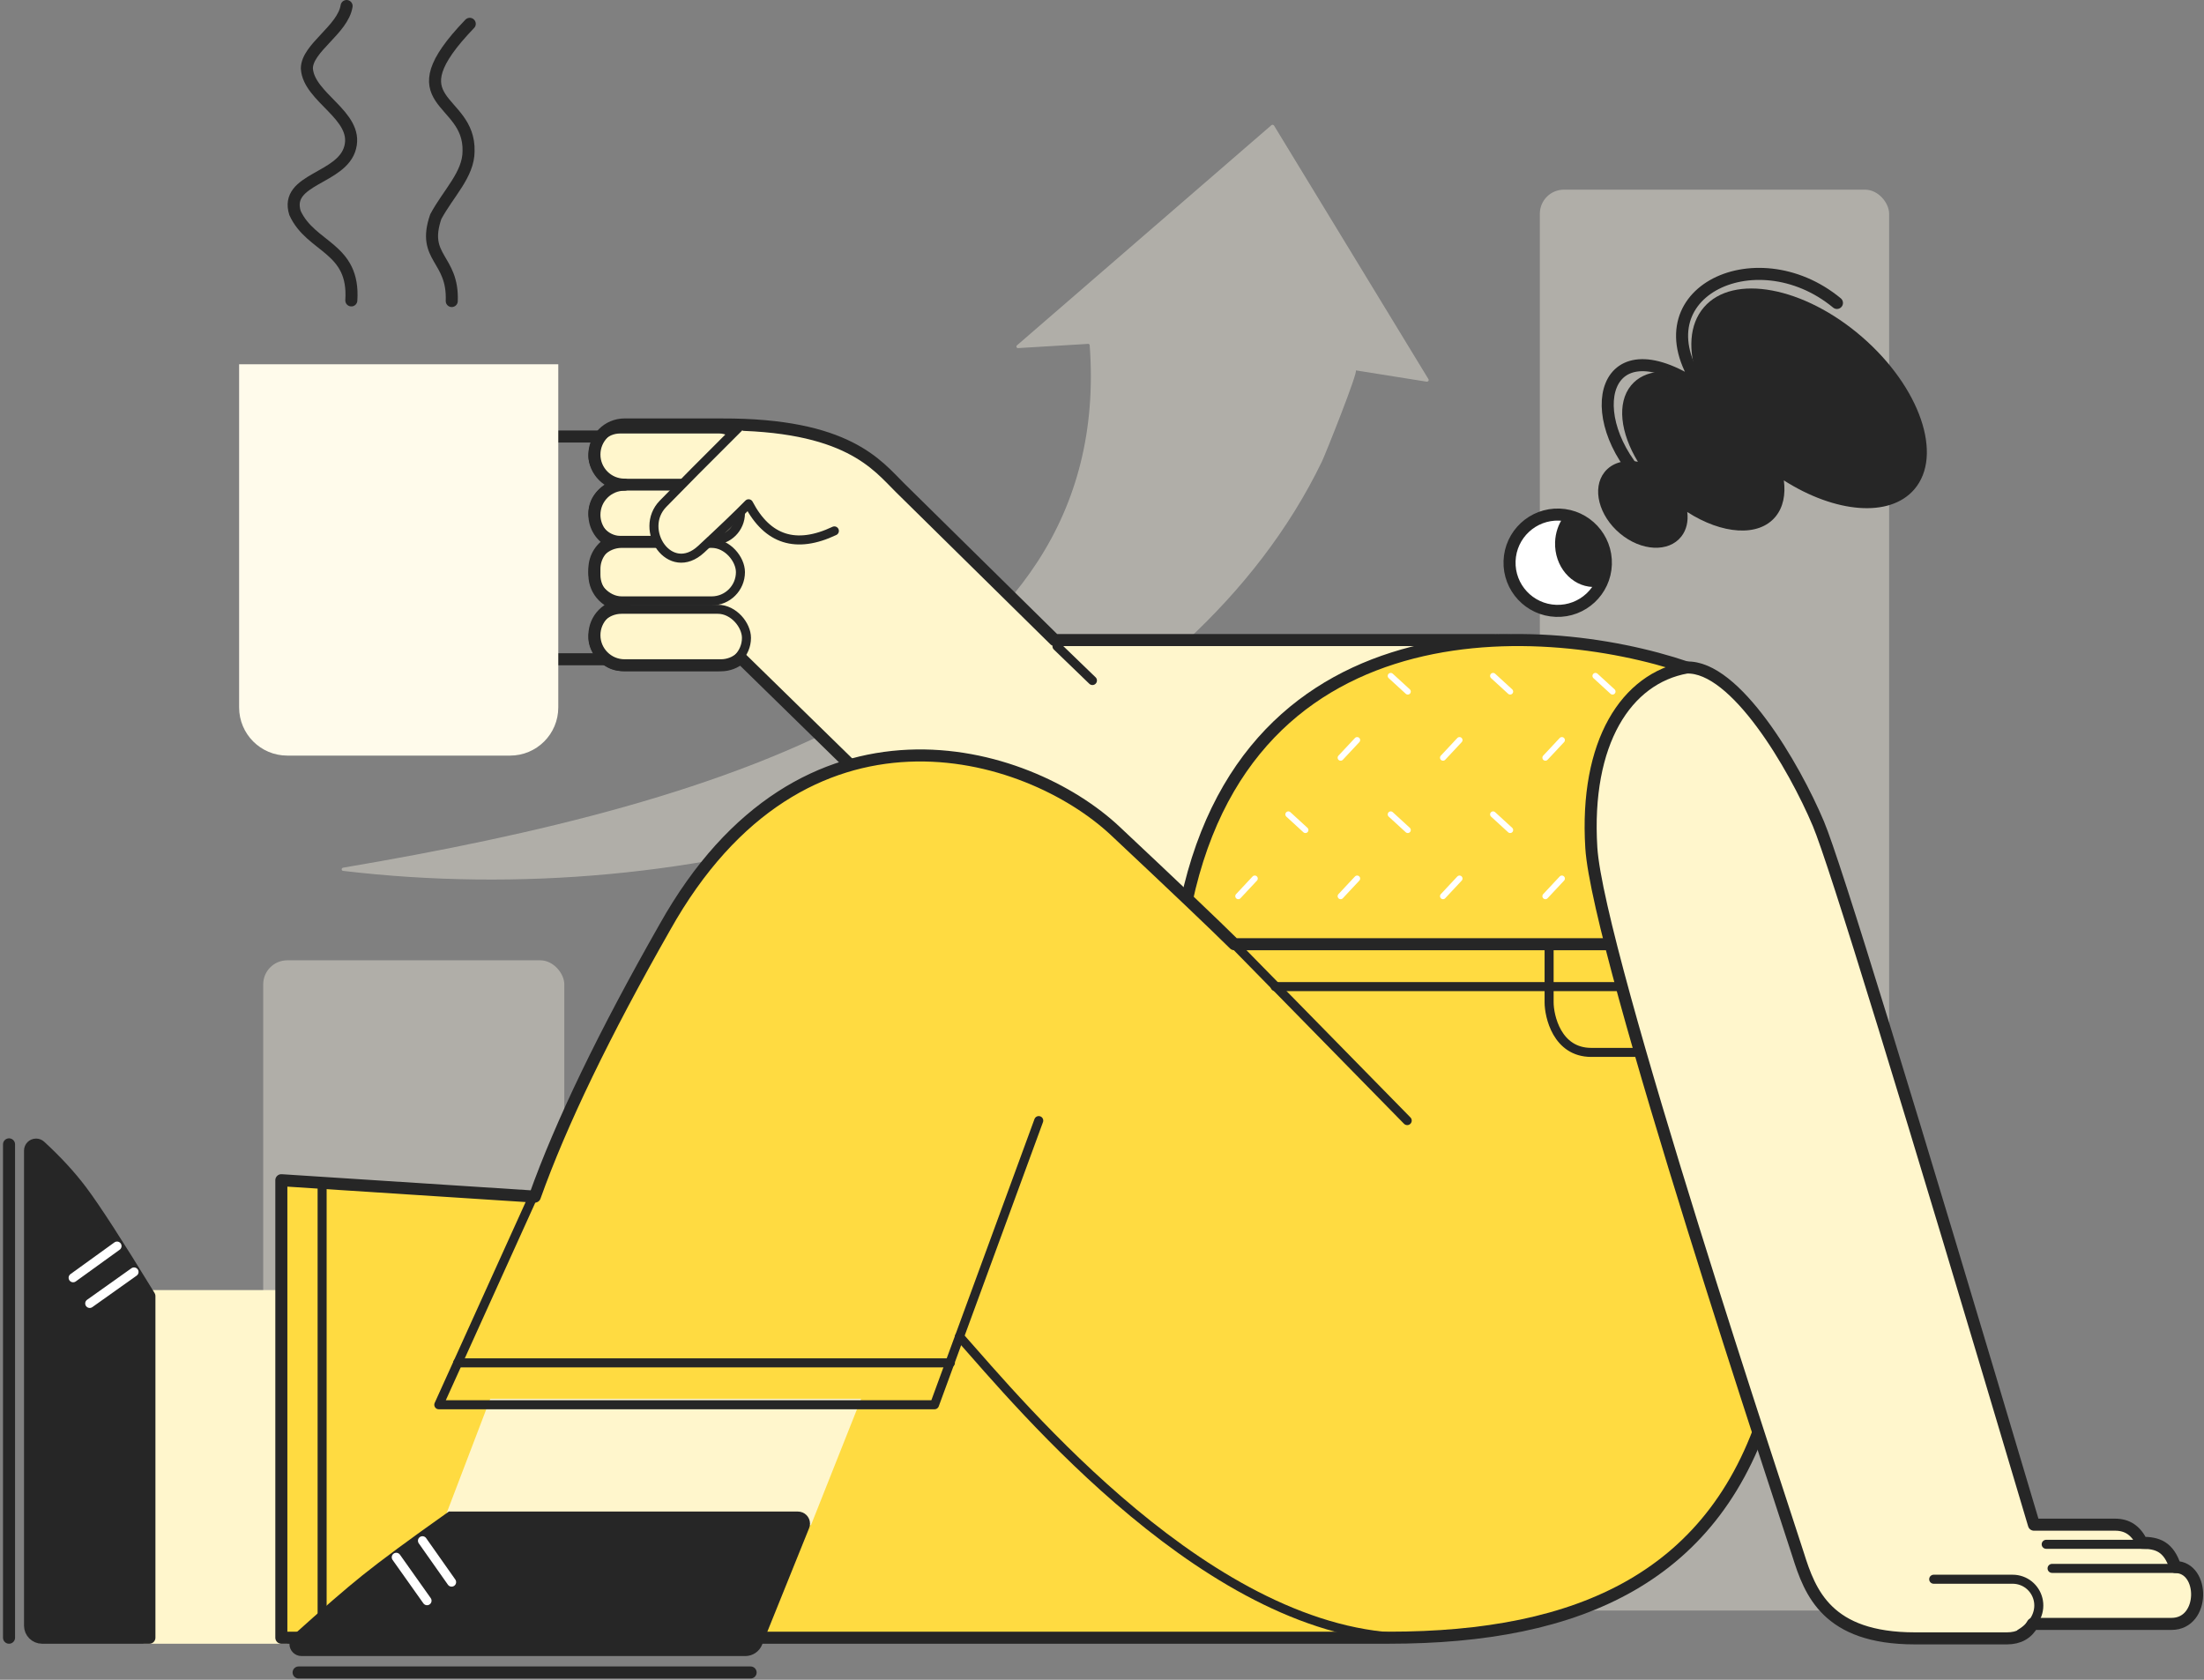 <?xml version="1.0" encoding="UTF-8"?>
<svg width="366px" height="279px" viewBox="0 0 366 279" version="1.1" xmlns="http://www.w3.org/2000/svg" xmlns:xlink="http://www.w3.org/1999/xlink">
    <rect x="0" y="0" width="366" height="279" fill="#808080" stroke="none"/>
    <title>编组 9</title>
    <g id="页面-1" stroke="none" stroke-width="1" fill="none" fill-rule="evenodd">
        <g id="关于我们" transform="translate(-1098, -158)">
            <g id="编组-9" transform="translate(1099, 159)">
                <g id="编组-8" opacity="0.381" transform="translate(42.709, 7.243)" fill="#FFFBEB">
                    <rect id="矩形" x="212" y="23.258" width="58" height="236" rx="4"></rect>
                    <rect id="矩形备份-14" x="110" y="110.258" width="50" height="149" rx="4"></rect>
                    <rect id="矩形备份-15" x="0" y="151.258" width="50" height="113" rx="4"></rect>
                    <path d="M161.666,7.36 L122.77,47.464 C122.607,47.632 122.712,47.893 122.95,47.908 L134.578,46.18 C134.694,46.2 134.783,46.288 134.801,46.397 C143.917,102.421 81.387,127.36 18.864,143.639 C18.543,143.723 18.579,144.161 18.908,144.171 C33.61,144.621 48.445,143.493 63.014,140.838 C77.45,138.208 91.666,134.07 105.146,128.295 C118.124,122.736 130.449,115.637 141.313,106.874 C151.19,98.909 159.818,89.52 166.448,79.06 C169.841,73.706 172.706,68.071 174.913,62.237 C175.354,61.072 179.683,46.736 179.182,46.698 L191.069,47.542 C191.306,47.556 191.469,47.312 191.349,47.125 L162.125,7.39 C162.027,7.239 161.796,7.225 161.666,7.36" id="Fill-1" transform="translate(105.015, 75.767) rotate(5) translate(-105.015, -75.767) "></path>
                </g>
                <g id="编组-43" transform="translate(285.973, 69.838) rotate(92) translate(-285.973, -69.838) translate(254.372, 34.347)">
                    <path d="M63.202,62.982 C63.202,67.402 59.62,70.982 55.202,70.982 C50.782,70.982 47.202,67.402 47.202,62.982 C47.202,58.564 50.782,54.982 55.202,54.982 C59.62,54.982 63.202,58.564 63.202,62.982" id="Fill-21" stroke="#262626" stroke-width="2" fill="#FFFFFF"></path>
                    <path d="M47.598,62.305 C48.784,63.073 50.225,63.536 51.796,63.536 C55.79,63.536 59.027,60.612 59.027,57.004 C59.027,56.705 58.973,56.418 58.931,56.13 C57.944,55.75 56.859,55.536 55.718,55.536 C51.434,55.536 47.958,58.521 47.598,62.305" id="Fill-22" fill="#262626"></path>
                    <g id="编组-39" transform="translate(28.283, 32.456) scale(-1, 1) rotate(106) translate(-28.283, -32.456) translate(0.687, 10.946)">
                        <path d="M30.538,3.679 C33.623,5.862 34.875,10.021 34.396,14.953 C38.372,12.037 42.596,11.25 45.419,13.35 C48.447,15.602 49.05,20.573 47.381,25.924 C49.447,24.993 51.612,25.038 53.192,26.266 C55.875,28.349 55.856,33.048 53.148,36.764 C50.443,40.48 46.074,41.803 43.393,39.718 C42.273,38.849 41.624,37.524 41.445,36.005 C36.739,41.003 30.959,42.937 27.404,40.293 C25.804,39.102 24.881,37.153 24.612,34.789 C17.654,42.11 9.09,45.109 3.957,41.477 C-2.114,37.183 -1.085,25.241 6.255,14.803 C13.594,4.366 24.467,-0.614 30.538,3.679 Z" id="形状结合" fill="#262626"></path>
                        <path d="M8.927,8.324 C19.411,-5.877 41.517,-1.204 33.991,16.993 C47.572,1.328 55.046,16.492 47.016,29.64" id="Stroke-17" stroke="#262626" stroke-width="2" stroke-linecap="round" stroke-linejoin="round"></path>
                    </g>
                </g>
                <g id="编组-7" transform="translate(38.709, 0)">
                    <rect id="矩形" stroke="#262626" stroke-width="2" x="50" y="71.501" width="26" height="37"></rect>
                    <path d="M0,59.501 L53,59.501 L53,116.501 C53,120.919 49.418,124.501 45,124.501 L8,124.501 C3.582,124.501 3.57712375e-15,120.919 0,116.501 L0,59.501 L0,59.501 Z" id="矩形" fill="#FFFBEB"></path>
                    <path d="M17.848,0 C17.232,3.924 11.25,6.976 11.25,10.375 C11.547,15.233 19.818,18.161 18.451,23.467 C17.128,28.748 7.481,28.638 9.28,34.372 C11.929,40.186 19.218,40.07 18.633,48.896" id="路径-52" stroke="#262626" stroke-width="2" stroke-linecap="round" stroke-linejoin="round"></path>
                    <path d="M38.298,2.958 C25.328,16.439 38.331,15.021 38.102,24.105 C38.101,27.995 34.749,31.08 32.655,34.993 C30.266,41.943 35.581,41.823 35.31,49" id="路径-53" stroke="#262626" stroke-width="2" stroke-linecap="round" stroke-linejoin="round"></path>
                </g>
                <g id="编组-5" transform="translate(96.709, 69.501)" stroke="#262626">
                    <path d="M22,0 L22.145,0.003 C43.02,-0.069 47.966,6.767 51.756,10.514 C54.528,13.254 63.086,21.685 77.429,35.808 L77.429,35.808 L150.237,35.808 C173.674,35.808 164.645,49.989 123.149,78.351 L123.149,78.351 L65.775,78.351 L25.294,38.761 C24.415,39.533 23.262,40 22,40 L6,40 C3.239,40 1,37.761 1,35 C1,32.239 3.239,30 6,30 C3.239,30 1,27.761 1,25 L1,24 C1,22.02 2.151,20.309 3.82,19.499 C2.151,18.691 1,16.98 1,15 C1,12.239 3.239,10 6,10 C3.239,10 1,7.761 1,5 C1,2.239 3.239,5.07265313e-16 6,0 L22,0 Z" id="形状结合" stroke-width="2" fill="#FFF6CC" stroke-linejoin="round"></path>
                    <rect id="矩形" stroke-width="1.5" x="0.75" y="10.224" width="24.5" height="9.026" rx="4.513"></rect>
                    <rect id="矩形备份-12" stroke-width="1.5" x="0.75" y="30.697" width="25.5" height="9.5" rx="4.75"></rect>
                    <rect id="矩形备份-11" stroke-width="1.5" x="0.75" y="0.75" width="25.5" height="9.026" rx="4.513"></rect>
                    <rect id="矩形备份-13" stroke-width="1.5" x="0.75" y="19.75" width="24.5" height="9.553" rx="4.776"></rect>
                    <path d="M25.055,0.416 C19.409,6.043 15.188,10.295 12.393,13.174 C8.2,17.491 13.539,25.533 18.724,20.727 C22.181,17.523 24.808,15.005 26.606,13.174 C29.755,19.182 34.502,20.684 40.848,17.68" id="路径-32" stroke-width="1.5" fill="#FFF6CC" stroke-linecap="round" stroke-linejoin="round"></path>
                    <line x1="77.816" y1="36.845" x2="83.703" y2="42.53" id="路径-31" stroke-width="1.5" stroke-linecap="round" stroke-linejoin="round"></line>
                </g>
                <g id="编组-3" transform="translate(194.74, 105.309)" stroke-linecap="round" stroke-linejoin="round">
                    <path d="M84.343,4.559 C59.72,-3.795 7.07,-6.728 0,51.183 C18.696,51.076 46.81,51.076 84.343,51.183 C84.435,23.974 84.435,8.432 84.343,4.559 Z" id="路径-17" stroke="#262626" stroke-width="2" fill="#FFDB41"></path>
                    <g id="编组-2" transform="translate(9.89, 5.957)" stroke="#FFFFFF">
                        <line x1="59.316" y1="0" x2="62.149" y2="2.598" id="路径-19"></line>
                        <line x1="42.316" y1="0" x2="45.149" y2="2.598" id="路径-19备份"></line>
                        <line x1="25.316" y1="0" x2="28.149" y2="2.598" id="路径-19备份-2"></line>
                        <line x1="42.316" y1="23" x2="45.149" y2="25.598" id="路径-19备份-3"></line>
                        <line x1="25.316" y1="23" x2="28.149" y2="25.598" id="路径-19备份-4"></line>
                        <line x1="8.316" y1="23" x2="11.149" y2="25.598" id="路径-19备份-5"></line>
                        <line x1="53.739" y1="10.656" x2="51" y2="13.585" id="路径-21"></line>
                        <line x1="36.739" y1="10.656" x2="34" y2="13.585" id="路径-21备份"></line>
                        <line x1="19.739" y1="10.656" x2="17" y2="13.585" id="路径-21备份-2"></line>
                        <line x1="19.739" y1="33.656" x2="17" y2="36.585" id="路径-21备份-3"></line>
                        <line x1="36.739" y1="33.656" x2="34" y2="36.585" id="路径-21备份-4"></line>
                        <line x1="53.739" y1="33.656" x2="51" y2="36.585" id="路径-21备份-5"></line>
                        <line x1="2.739" y1="33.656" x2="0" y2="36.585" id="路径-21备份-6"></line>
                    </g>
                </g>
                <polygon id="路径-43" stroke="#FFF6CC" stroke-width="2" fill="#FFF6CC" points="45.72 214.275 23.81 214.275 23.81 271.013 45.72 271.013"></polygon>
                <path d="M276.231,155.824 L203.962,155.824 C200.582,152.479 193.998,146.211 184.211,137.021 C169.531,123.236 132.285,112.129 109.393,153.03 C99.347,170.675 92.153,185.582 87.812,197.751 L45.72,195.026 L45.72,271.013 C147.306,271.013 208.613,271.013 229.642,271.013 C261.184,271.013 284.319,261.046 292.837,231.342 C298.515,211.54 292.98,186.368 276.231,155.824 Z" id="路径-33" stroke="#262626" stroke-width="2" fill="#FFDB41" stroke-linecap="round" stroke-linejoin="round"></path>
                <polygon id="路径-42" stroke="#FFF6CC" stroke-width="2" fill="#FFF6CC" points="81.106 232.323 73.855 251.323 132.992 251.323 140.532 232.323"></polygon>
                <line x1="203.962" y1="155.824" x2="232.684" y2="185.124" id="路径-35" stroke="#262626" stroke-width="1.5" stroke-linecap="round" stroke-linejoin="round"></line>
                <line x1="210.751" y1="162.87" x2="270.844" y2="162.87" id="路径-36" stroke="#262626" stroke-width="1.5" stroke-linecap="round" stroke-linejoin="round"></line>
                <path d="M256.247,155.824 C256.247,157.925 256.247,163.213 256.247,165.473 C256.247,167.733 257.528,173.798 263.257,173.798 C267.077,173.798 271.452,173.798 276.381,173.798" id="路径-37" stroke="#262626" stroke-width="1.5" stroke-linecap="round" stroke-linejoin="round"></path>
                <polyline id="路径-38" stroke="#262626" stroke-width="1.5" stroke-linecap="round" stroke-linejoin="round" points="87.523 197.745 71.868 232.323 154.186 232.323 171.494 185.124"></polyline>
                <line x1="74.995" y1="225.361" x2="156.824" y2="225.361" id="路径-39" stroke="#262626" stroke-width="1.5" stroke-linecap="round" stroke-linejoin="round"></line>
                <path d="M158.33,220.986 C168.402,232.323 200.291,271.013 233.303,271.013" id="路径-40" stroke="#262626" stroke-width="1.5" stroke-linecap="round" stroke-linejoin="round"></path>
                <line x1="52.492" y1="195.509" x2="52.492" y2="271.013" id="路径-41" stroke="#262626" stroke-width="1.5" stroke-linecap="round" stroke-linejoin="round"></line>
                <g id="编组-6" transform="translate(263.146, 109.868)" stroke="#262626" stroke-linejoin="round">
                    <path d="M15.937,0.004 C5.91,1.794 -0.969,12.42 0.111,29.938 C1.192,47.457 32.472,141.023 34.454,147.34 C36.436,153.656 39.272,161.255 53.832,161.255 C68.393,161.255 66.181,161.255 69.138,161.255 C71.109,161.255 72.532,160.454 73.406,158.852 C85.04,158.852 92.725,158.852 96.462,158.852 C102.068,158.852 101.979,149.407 97.082,149.407 C95.977,145.99 94.112,145.38 91.539,145.38 C90.552,143.349 89.137,142.371 87.071,142.371 C85.694,142.371 81.207,142.371 73.613,142.371 C52.438,71.139 40.506,32.329 37.816,25.942 C33.782,16.363 24.04,-0.295 15.937,0.004 Z" id="路径-3" stroke-width="2" fill="#FFF6CC"></path>
                    <path d="M56.967,151.433 C62.857,151.433 67.22,151.433 70.056,151.433 C74.311,151.433 76.655,157.254 71.394,160.433" id="路径-4" stroke-width="1.5" stroke-linecap="round"></path>
                    <line x1="76.623" y1="149.633" x2="97.592" y2="149.633" id="路径-6" stroke-width="1.5" stroke-linecap="round"></line>
                    <line x1="75.649" y1="145.633" x2="92.334" y2="145.633" id="路径-7" stroke-width="1.5" stroke-linecap="round"></line>
                </g>
                <path d="M23.81,214.275 L23.81,271.013 L5.989,271.013 C4.884,271.013 3.989,270.118 3.989,269.013 L3.989,190.11 C3.989,189.558 4.436,189.11 4.989,189.11 C5.24,189.11 5.481,189.205 5.666,189.375 C8.385,191.877 10.67,194.361 12.521,196.827 C14.741,199.784 18.504,205.6 23.81,214.275 Z" id="路径-44" stroke="#262626" stroke-width="2" fill="#262626" stroke-linejoin="round"></path>
                <line x1="0.5" y1="189.071" x2="0.5" y2="271.013" id="路径-45" stroke="#262626" stroke-width="2" stroke-linecap="round" stroke-linejoin="round"></line>
                <line x1="18.435" y1="205.965" x2="11.143" y2="211.23" id="路径-46" stroke="#FFFFFF" stroke-width="1.5" stroke-linecap="round" stroke-linejoin="round"></line>
                <line x1="21.258" y1="210.263" x2="13.899" y2="215.494" id="路径-47" stroke="#FFFFFF" stroke-width="1.5" stroke-linecap="round" stroke-linejoin="round"></line>
                <path d="M132.438,252.435 L124.625,271.809 C124.32,272.565 123.586,273.061 122.77,273.061 L49.066,273.061 C48.514,273.061 48.066,272.613 48.066,272.061 C48.066,271.778 48.186,271.508 48.396,271.318 C53.249,266.944 57.038,263.662 59.764,261.473 C62.84,259.001 67.537,255.531 73.855,251.061 L131.51,251.061 C132.062,251.061 132.51,251.509 132.51,252.061 C132.51,252.189 132.486,252.316 132.438,252.435 Z" id="路径-48" stroke="#262626" stroke-width="2" fill="#262626"></path>
                <line x1="48.588" y1="276.788" x2="123.647" y2="276.788" id="路径-49" stroke="#262626" stroke-width="2" stroke-linecap="round" stroke-linejoin="round"></line>
                <line x1="69.155" y1="254.908" x2="73.995" y2="261.781" id="路径-50" stroke="#FFFFFF" stroke-width="1.5" stroke-linecap="round" stroke-linejoin="round"></line>
                <line x1="64.804" y1="257.656" x2="69.914" y2="264.867" id="路径-51" stroke="#FFFFFF" stroke-width="1.5" stroke-linecap="round" stroke-linejoin="round"></line>
            </g>
        </g>
    </g>
</svg>